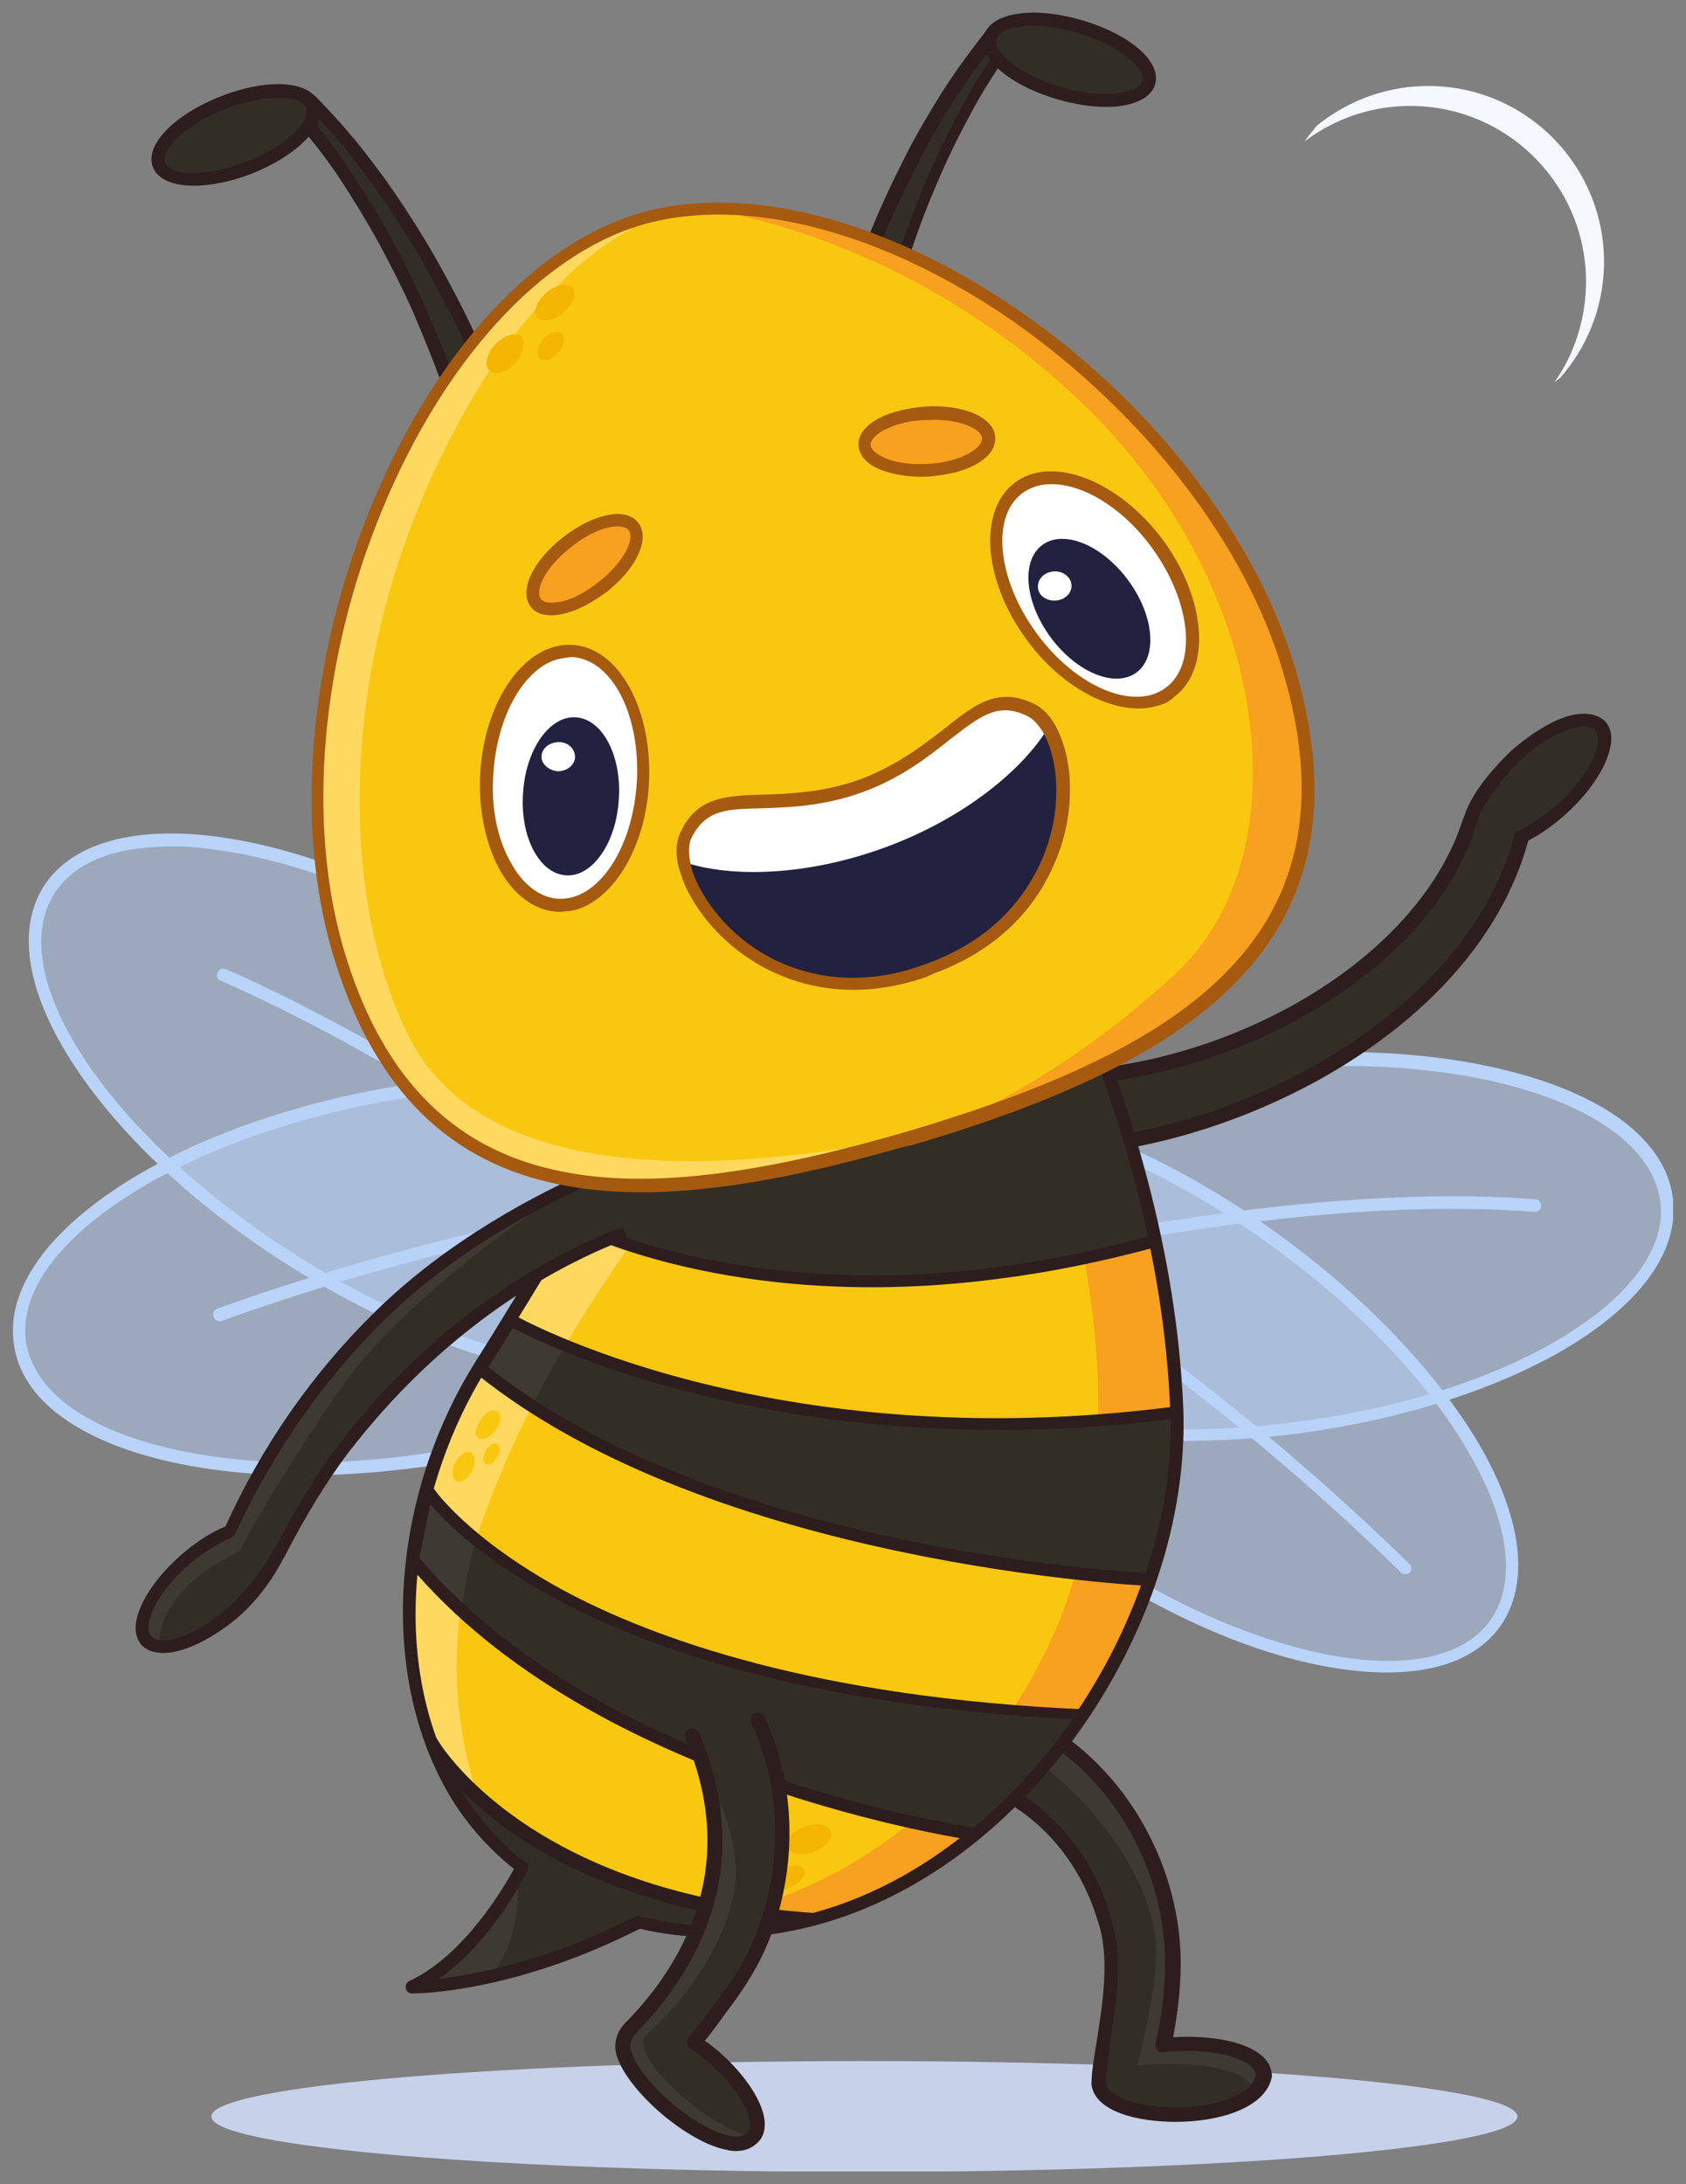 <svg xmlns="http://www.w3.org/2000/svg" fill="none" viewBox="0 0 105 136" height="136" width="105">
<rect x="0" y="0" width="105" height="136" fill="#808080" stroke="none"/>
<g clip-path="url(#clip0_2046_1468)" id="Frame">
<g id="_x31__1_">
<path fill="#C7D1EA" d="M53.832 135.245C76.294 135.245 94.503 133.7 94.503 131.793C94.503 129.886 76.294 128.341 53.832 128.341C31.369 128.341 13.16 129.886 13.16 131.793C13.16 133.7 31.369 135.245 53.832 135.245Z" id="Vector"></path>
<path fill="#332E25" d="M72.426 127.371C72.789 125.887 72.971 124.313 73.001 123.525C73.425 117.741 70.73 111.805 65.975 108.444C63.492 106.869 61.1 110.655 63.583 112.229C66.036 113.834 67.913 116.499 68.761 119.376C70.003 122.798 68.459 127.583 68.459 129.764C68.792 132.368 78.24 132.429 78.695 129.219C78.604 127.704 75.272 127.038 72.426 127.371Z" id="Vector_2"></path>
<path fill="#3F3A31" d="M78.666 129.219C78.666 129.582 78.484 129.946 78.151 130.279C77.666 128.613 74.093 128.462 72.125 128.522C71.337 128.552 70.822 128.613 70.822 128.613C70.822 128.613 70.913 128.28 71.065 127.674C71.458 125.918 72.397 122.102 71.791 119.71C70.368 113.925 65.008 109.988 65.008 109.988L66.583 108.353C70.61 112.441 73.427 118.771 73.094 123.556C73.003 124.858 72.821 126.13 72.488 127.402C72.821 127.371 73.184 127.311 73.548 127.311C76.273 127.159 78.636 128.007 78.666 129.219Z" id="Vector_3"></path>
<path fill="#2D1D1D" d="M73.214 132.126C70.912 132.126 68.217 131.52 67.975 129.824C67.975 129.794 67.975 129.794 67.975 129.764C67.975 129.067 68.126 128.129 68.308 127.069C68.671 124.737 69.156 121.799 68.338 119.528C67.49 116.681 65.673 114.168 63.342 112.623C61.858 111.684 61.827 110.049 62.554 108.929C62.917 108.353 63.463 107.899 64.099 107.717C64.825 107.505 65.552 107.626 66.249 108.05C71.094 111.503 73.941 117.59 73.487 123.556C73.456 124.283 73.305 125.554 73.063 126.857C75.001 126.736 77.393 127.008 78.544 127.977C78.968 128.31 79.18 128.765 79.21 129.219C79.21 129.249 79.21 129.279 79.21 129.31C78.847 131.248 75.97 132.126 73.214 132.126ZM68.883 129.734C69.035 130.582 70.912 131.218 73.184 131.218H73.214C75.546 131.218 77.969 130.521 78.211 129.189C78.181 129.007 78.09 128.825 77.878 128.643C77 127.886 74.668 127.523 72.457 127.795C72.306 127.826 72.154 127.765 72.063 127.644C71.972 127.523 71.912 127.371 71.972 127.22C72.306 125.797 72.487 124.283 72.517 123.465C72.942 117.771 70.246 112.017 65.673 108.777C65.219 108.505 64.735 108.414 64.28 108.565C63.887 108.686 63.493 108.989 63.251 109.383C62.766 110.14 62.736 111.2 63.766 111.836C66.309 113.501 68.248 116.197 69.126 119.225C70.004 121.678 69.519 124.737 69.126 127.19C69.035 128.219 68.883 129.098 68.883 129.734Z" id="Vector_4"></path>
<path fill="#B9D3F9" d="M79.928 88.957C93.77 87.374 104.41 81.013 103.694 74.748C102.977 68.484 91.176 64.689 77.334 66.271C63.492 67.854 52.852 74.215 53.569 80.48C54.285 86.744 66.086 90.54 79.928 88.957Z" opacity="0.5" id="Vector_5"></path>
<path fill="#B9D3F9" d="M59.887 87.397C55.859 85.731 53.527 83.338 53.224 80.552C52.861 77.342 55.193 74.072 59.857 71.285C64.399 68.59 70.607 66.682 77.361 65.865C84.114 65.108 90.595 65.562 95.652 67.167C100.801 68.802 103.829 71.467 104.192 74.677C104.556 77.887 102.224 81.158 97.56 83.944C93.017 86.639 86.809 88.547 80.056 89.365C73.303 90.122 66.822 89.668 61.764 88.063C61.068 87.851 60.462 87.639 59.887 87.397ZM77.361 66.289L77.421 66.682C63.794 68.257 53.315 74.435 53.981 80.492C54.678 86.549 66.307 90.213 79.935 88.638C86.597 87.881 92.715 86.003 97.136 83.369C101.497 80.764 103.738 77.736 103.405 74.889C102.708 68.832 91.079 65.168 77.452 66.743L77.361 66.289Z" id="Vector_6"></path>
<path fill="#B9D3F9" d="M53.436 80.885C53.315 80.825 53.224 80.764 53.194 80.613C53.133 80.401 53.224 80.189 53.467 80.159C53.709 80.098 77.663 73.284 95.622 74.677C95.834 74.677 95.985 74.859 95.985 75.101C95.985 75.313 95.803 75.465 95.561 75.465C77.754 74.072 53.891 80.855 53.709 80.916C53.588 80.885 53.497 80.916 53.436 80.885Z" id="Vector_7"></path>
<path fill="#B9D3F9" d="M93.128 101.095C96.804 95.971 90.594 85.226 79.26 77.095C67.925 68.964 55.756 66.526 52.081 71.65C48.405 76.774 54.615 87.519 65.95 95.65C77.284 103.781 89.453 106.218 93.128 101.095Z" opacity="0.5" id="Vector_8"></path>
<path fill="#B9D3F9" d="M75.938 101.751C72.577 100.358 69.064 98.39 65.702 95.967C60.191 92 55.709 87.306 53.013 82.733C50.318 78.069 49.864 74.041 51.741 71.407C53.619 68.802 57.556 67.954 62.856 68.984C68.034 70.013 73.94 72.769 79.451 76.737C84.963 80.704 89.445 85.398 92.14 89.971C94.836 94.634 95.29 98.662 93.412 101.297C91.535 103.901 87.598 104.749 82.298 103.72C80.269 103.326 78.119 102.66 75.938 101.751ZM68.882 71.709C61.372 68.621 54.861 68.439 52.408 71.921C50.712 74.284 51.196 77.978 53.74 82.369C56.314 86.851 60.766 91.485 66.187 95.361C71.638 99.268 77.392 101.963 82.48 102.993C87.446 103.992 91.141 103.235 92.806 100.903C94.472 98.571 94.018 94.846 91.474 90.455C88.9 85.973 84.448 81.34 79.027 77.463C75.635 74.98 72.153 73.072 68.882 71.709Z" id="Vector_9"></path>
<path fill="#B9D3F9" d="M87.357 97.996C87.326 97.966 87.296 97.966 87.236 97.905C69.822 80.855 52.106 72.103 51.924 72.043C51.743 71.952 51.652 71.71 51.743 71.528C51.834 71.346 52.076 71.255 52.258 71.346C52.439 71.437 70.246 80.25 87.781 97.39C87.932 97.542 87.932 97.814 87.781 97.936C87.629 98.026 87.508 98.057 87.357 97.996Z" id="Vector_10"></path>
<path fill="#332E25" d="M94.684 52.328C91.323 64.411 74.636 72.709 61.978 71.467C58.858 70.983 59.767 66.501 62.614 66.985C73.455 68.318 88.325 61.413 91.505 51.238C92.231 49.239 95.381 50.299 94.684 52.328Z" id="Vector_11"></path>
<path fill="#2D1D1D" d="M64.522 72.043C63.643 72.043 62.795 72.013 61.947 71.922C60.857 71.77 60.1 71.165 59.767 70.286C59.404 69.348 59.616 68.197 60.252 67.409C60.857 66.683 61.736 66.38 62.705 66.531C67.883 67.167 74.243 65.865 79.724 63.018C85.508 60.02 89.627 55.659 91.081 51.086C91.565 49.784 92.807 49.481 93.806 49.845C94.775 50.178 95.563 51.207 95.139 52.479C93.534 58.264 88.9 63.503 82.056 67.288C76.544 70.317 70.185 72.043 64.522 72.043ZM62.19 67.409C61.675 67.409 61.251 67.621 60.948 67.985C60.494 68.53 60.373 69.317 60.615 69.953C60.766 70.347 61.16 70.862 62.069 71.013C74.182 72.194 90.929 64.26 94.261 52.207V52.176C94.533 51.359 94.018 50.874 93.504 50.693C92.928 50.481 92.201 50.632 91.929 51.389C90.415 56.265 86.205 60.686 80.148 63.836C74.515 66.743 67.944 68.106 62.553 67.44C62.432 67.409 62.311 67.409 62.19 67.409Z" id="Vector_12"></path>
<path fill="#332E25" d="M91.99 51.207C92.899 48.058 96.836 44.514 98.925 44.847C102.408 45.938 97.29 50.935 94.231 51.934C93.05 52.297 91.809 52.752 91.99 51.207Z" id="Vector_13"></path>
<path fill="#B9D3F9" d="M28.109 90.614C41.828 88.188 52.06 81.188 50.962 74.979C49.864 68.77 37.853 65.703 24.134 68.129C10.415 70.554 0.183 77.554 1.281 83.763C2.378 89.972 14.39 93.039 28.109 90.614Z" opacity="0.5" id="Vector_14"></path>
<path fill="#B9D3F9" d="M22.184 91.757C17.672 92.06 13.432 91.757 9.858 90.849C4.619 89.516 1.409 87.033 0.894 83.884C0.319 80.704 2.469 77.282 6.921 74.223C11.282 71.225 17.399 68.923 24.062 67.742C30.785 66.561 37.265 66.622 42.383 67.954C47.623 69.287 50.833 71.77 51.347 74.919C51.923 78.099 49.773 81.521 45.321 84.58C40.96 87.578 34.843 89.88 28.18 91.061C26.151 91.394 24.152 91.636 22.184 91.757ZM24.243 68.53C17.672 69.711 11.675 71.952 7.375 74.859C3.196 77.706 1.137 80.855 1.651 83.702C2.166 86.549 5.164 88.82 10.04 90.061C15.067 91.333 21.427 91.424 28.029 90.243C34.6 89.062 40.597 86.821 44.897 83.914C49.076 81.037 51.136 77.918 50.621 75.071C49.561 69.075 37.689 66.167 24.243 68.53Z" id="Vector_15"></path>
<path fill="#B9D3F9" d="M13.704 82.279C13.553 82.279 13.371 82.188 13.31 82.006C13.22 81.794 13.31 81.582 13.523 81.491C13.734 81.431 33.025 74.162 50.772 73.708C50.984 73.708 51.166 73.89 51.166 74.102C51.166 74.314 50.984 74.526 50.772 74.496C33.207 74.95 14.037 82.188 13.825 82.248C13.795 82.279 13.734 82.279 13.704 82.279Z" id="Vector_16"></path>
<path fill="#B9D3F9" d="M45.788 82.325C49.144 76.986 42.302 66.648 30.507 59.233C18.712 51.819 6.43 50.135 3.074 55.474C-0.282 60.812 6.56 71.15 18.355 78.565C30.15 85.98 42.432 87.663 45.788 82.325Z" opacity="0.5" id="Vector_17"></path>
<path fill="#B9D3F9" d="M39.385 85.792C38.114 85.882 36.72 85.792 35.176 85.61C29.937 84.883 23.88 82.491 18.126 78.887C12.372 75.283 7.618 70.862 4.68 66.44C1.712 61.958 0.985 57.961 2.712 55.205C4.438 52.51 8.314 51.389 13.644 52.116C18.883 52.843 24.94 55.235 30.694 58.839C36.448 62.443 41.203 66.864 44.14 71.285C47.108 75.768 47.835 79.765 46.108 82.521C44.958 84.489 42.596 85.58 39.385 85.792ZM9.495 52.752C6.588 52.933 4.468 53.933 3.378 55.659C0.137 60.807 6.921 70.922 18.55 78.221C24.213 81.794 30.179 84.126 35.267 84.823C40.294 85.519 43.898 84.55 45.442 82.097C48.683 76.949 41.899 66.834 30.27 59.535C24.607 55.962 18.641 53.63 13.553 52.933C12.1 52.691 10.737 52.661 9.495 52.752Z" id="Vector_18"></path>
<path fill="#B9D3F9" d="M45.868 82.702C45.746 82.702 45.656 82.672 45.565 82.611C32.028 68.802 13.979 61.17 13.767 61.08C13.555 61.019 13.464 60.777 13.555 60.565C13.615 60.353 13.857 60.262 14.069 60.353C14.251 60.413 32.482 68.166 46.14 82.066C46.261 82.218 46.292 82.46 46.14 82.642C46.019 82.642 45.928 82.672 45.868 82.702Z" id="Vector_19"></path>
<path fill="#F9C710" d="M73.274 87.942C73.668 104.961 57.799 123.949 39.841 119.679C39.205 119.528 38.569 119.346 37.903 119.104C35.45 118.316 33.148 116.954 31.24 115.197C29.907 113.956 28.757 112.502 27.939 110.867C23.79 102.962 25.244 92.605 29.907 85.186C31.422 82.824 34.844 77.191 37.509 72.709C39.386 69.589 40.901 67.046 41.113 66.561L67.308 62.321C67.641 62.564 68.489 64.774 69.458 67.863C71.457 74.041 73.88 83.762 73.274 87.942Z" id="Vector_20"></path>
<path fill="#F8A01F" d="M73.273 88.608C73.273 105.446 57.526 123.949 39.84 119.74C51.257 119.861 62.977 111.23 66.914 98.238C70.881 85.155 65.642 71.255 65.642 71.255L69.488 67.894C71.365 73.859 73.667 82.975 73.334 87.427C73.304 87.82 73.304 88.184 73.273 88.608Z" id="Vector_21"></path>
<path fill="#FFD95F" d="M31.24 115.227C29.907 113.986 28.757 112.532 27.939 110.897C23.79 102.993 25.244 92.636 29.907 85.216C31.422 82.854 34.844 77.221 37.509 72.739L42.203 73.678C42.203 73.678 34.026 83.248 29.968 94.907C26.001 106.203 30.968 114.773 31.24 115.227Z" id="Vector_22"></path>
<path fill="#332E25" d="M72.124 77.161C49.381 83.672 35.541 76.04 35.541 76.04C38.963 70.377 41.144 66.501 41.144 66.501L62.1 63.079L67.37 62.2C67.37 62.2 68.641 64.835 69.974 68.924C70.701 71.346 71.488 74.132 72.124 77.161Z" id="Vector_23"></path>
<path fill="#2D1D1D" d="M47.897 120.467C44.535 120.921 41.113 120.588 37.782 119.498C33.361 118.044 29.636 114.985 27.576 111.049C23.64 103.629 24.457 93.151 29.515 84.944C32.119 80.855 40.144 67.47 40.75 66.319C40.811 66.198 40.932 66.137 41.053 66.107L67.249 61.867C67.4 61.837 67.642 61.928 67.703 62.11C70.277 68.772 73.305 77.676 73.699 87.881C74.002 97.936 68.43 108.989 59.859 115.409C56.074 118.226 51.985 119.922 47.897 120.467ZM41.356 66.894C40.296 68.863 32.694 81.491 30.211 85.398C26.093 92.03 23.912 102.418 28.273 110.715C30.211 114.471 33.815 117.378 37.994 118.771C45.141 121.133 52.712 119.74 59.314 114.804C67.703 108.535 73.154 97.754 72.881 87.942C72.518 78.009 69.611 69.287 67.067 62.715L41.356 66.894Z" id="Vector_24"></path>
<path fill="#F4B503" d="M51.743 114.046C51.895 114.47 51.41 115.046 50.684 115.318C49.926 115.591 49.2 115.439 49.018 115.015C48.867 114.591 49.351 114.016 50.078 113.743C50.835 113.441 51.622 113.592 51.743 114.046Z" id="Vector_25"></path>
<path fill="#F4B503" d="M46.018 115.651C46.715 115.288 47.472 115.288 47.684 115.682C47.896 116.075 47.502 116.711 46.805 117.075C46.109 117.438 45.352 117.438 45.14 117.045C44.898 116.651 45.291 116.015 46.018 115.651Z" id="Vector_26"></path>
<path fill="#F4B503" d="M50.046 116.409C50.197 116.712 49.955 117.166 49.41 117.438C48.895 117.711 48.38 117.711 48.199 117.378C48.047 117.075 48.289 116.621 48.835 116.348C49.38 116.076 49.925 116.106 50.046 116.409Z" id="Vector_27"></path>
<path fill="#332E25" d="M50.863 119.528C49.894 119.77 48.895 119.982 47.865 120.134C45.261 120.467 42.566 120.346 39.779 119.679C39.628 119.77 39.416 119.861 39.264 119.922C35.873 121.618 32.814 122.556 30.482 123.071C27.484 123.768 25.637 123.707 25.637 123.707C29.029 122.102 31.482 118.135 32.208 116.742C32.36 116.439 32.481 116.257 32.481 116.257C29.816 114.198 27.969 111.533 26.848 108.505C26.969 108.686 32.541 118.377 50.863 119.528Z" id="Vector_28"></path>
<path fill="#3F3A31" d="M32.24 116.772C32.24 116.863 32.603 120.739 30.513 123.101C27.515 123.798 25.668 123.737 25.668 123.737C29.06 122.163 31.513 118.135 32.24 116.772Z" id="Vector_29"></path>
<path fill="#2D1D1D" d="M27.968 123.949C26.575 124.131 25.727 124.131 25.636 124.131C25.455 124.101 25.303 124.01 25.273 123.798C25.243 123.646 25.303 123.434 25.515 123.344C28.937 121.739 31.39 117.499 32.026 116.348C29.513 114.349 27.817 111.775 26.636 108.656C26.575 108.444 26.545 108.202 26.727 108.141C26.908 108.02 27.151 108.141 27.241 108.323C27.302 108.444 32.874 117.953 50.863 119.134C51.045 119.164 51.196 119.255 51.226 119.467C51.257 119.679 51.014 119.528 50.833 119.588C47.168 120.618 43.534 120.981 39.87 120.103L39.476 120.285C34.54 122.738 30.421 123.616 27.968 123.949ZM27.332 123.222C29.573 122.95 34.025 122.132 39.173 119.528C39.506 119.346 39.718 119.286 39.9 119.346C42.686 120.012 45.472 120.164 48.228 119.74C37.417 118.528 31.511 114.319 28.695 111.442C29.755 113.198 31.118 114.773 32.753 115.985C32.904 116.075 32.965 116.257 32.874 116.378C32.874 116.409 32.844 116.469 32.844 116.469C32.632 116.954 30.573 120.951 27.332 123.222Z" id="Vector_30"></path>
<path fill="#332E25" d="M73.274 87.942C73.274 89.85 73.123 91.757 72.85 93.665C72.608 95.18 72.214 96.694 71.729 98.208C71.729 98.208 48.35 97.36 33.178 87.518C32.057 86.791 30.937 86.004 29.938 85.186C30.573 84.156 31.209 83.157 31.815 82.157C31.815 82.157 32.996 82.824 35.207 83.763C41.143 86.246 54.558 90.395 73.274 87.942Z" id="Vector_31"></path>
<path fill="#3F3A31" d="M35.208 83.763C35.208 83.763 33.966 85.882 33.149 87.518C32.028 86.791 30.908 86.004 29.908 85.186C30.544 84.156 31.18 83.157 31.786 82.157C31.756 82.157 32.967 82.884 35.208 83.763Z" id="Vector_32"></path>
<path fill="#2D1D1D" d="M71.699 98.753C71.669 98.753 71.669 98.753 71.608 98.753C71.366 98.753 44.413 97.481 29.635 85.519C29.483 85.368 29.423 85.186 29.574 85.004C30.21 83.975 30.846 82.975 31.452 81.976C31.543 81.794 31.785 81.734 31.966 81.855C32.118 81.946 47.835 90.879 73.213 87.578C73.334 87.548 73.425 87.578 73.516 87.669C73.607 87.73 73.668 87.851 73.637 87.972C73.607 90.001 73.516 91.909 73.213 93.756C73.001 95.24 72.426 97.178 71.972 98.481C71.972 98.632 71.85 98.723 71.699 98.753ZM30.422 85.125C44.171 96.088 68.368 97.784 71.366 97.936C71.76 96.633 72.244 94.907 72.487 93.605C72.759 91.939 72.91 90.183 72.91 88.366C49.531 91.273 34.359 83.944 31.936 82.703C31.452 83.49 30.937 84.308 30.422 85.125Z" id="Vector_33"></path>
<path fill="#2D1D1D" d="M62.312 79.614C45.504 81.855 35.419 76.434 35.328 76.373C35.238 76.313 35.177 76.222 35.147 76.161C35.117 76.04 35.117 75.949 35.177 75.858C38.569 70.225 40.749 66.379 40.78 66.379C40.84 66.289 40.931 66.198 41.052 66.168L67.248 61.928C67.46 61.897 67.642 62.049 67.702 62.23C67.732 62.443 67.581 62.654 67.399 62.685L41.385 66.925C40.961 67.682 38.963 71.134 36.086 75.919C38.417 77.009 51.712 82.642 72.033 76.827C72.245 76.767 72.093 76.949 72.154 77.13C72.215 77.342 72.457 77.494 72.245 77.585C68.732 78.554 65.401 79.22 62.312 79.614Z" id="Vector_34"></path>
<path fill="#332E25" d="M16.857 97.33C15.979 99.722 11.921 102.902 9.861 102.538C5.107 100.843 18.492 90.395 16.857 97.33Z" id="Vector_35"></path>
<path fill="#F9C710" d="M30.998 87.911C31.27 88.093 31.21 88.577 30.846 89.062C30.544 89.516 30.059 89.698 29.787 89.546C29.514 89.365 29.575 88.88 29.938 88.396C30.241 87.911 30.725 87.699 30.998 87.911Z" id="Vector_36"></path>
<path fill="#F9C710" d="M28.365 91.061C28.607 90.577 29.031 90.304 29.334 90.455C29.606 90.607 29.637 91.122 29.394 91.606C29.152 92.091 28.728 92.363 28.425 92.212C28.122 92.061 28.092 91.546 28.365 91.061Z" id="Vector_37"></path>
<path fill="#F9C710" d="M30.937 89.91C31.149 90.001 31.179 90.364 30.967 90.728C30.816 91.091 30.452 91.303 30.271 91.152C30.059 91.061 30.028 90.698 30.24 90.334C30.452 90.001 30.755 89.789 30.937 89.91Z" id="Vector_38"></path>
<path fill="#332E25" d="M67.551 106.718C65.703 109.534 63.371 112.108 60.797 114.228C60.797 114.228 40.931 111.533 28.757 100.267C27.667 99.298 26.667 98.238 25.729 97.118L26.607 92.787C26.607 92.787 27.455 94.089 29.665 95.846C34.359 99.662 45.262 105.749 67.551 106.718Z" id="Vector_39"></path>
<path fill="#3F3A31" d="M29.665 95.876C29.665 95.876 29.029 97.754 28.757 100.297C27.667 99.328 26.667 98.268 25.729 97.148L26.607 92.817C26.607 92.787 27.424 94.059 29.665 95.876Z" id="Vector_40"></path>
<path fill="#2D1D1D" d="M60.856 114.592C60.826 114.38 60.765 114.592 60.735 114.622C60.493 114.561 36.932 111.26 25.424 97.39C25.363 97.299 25.333 97.239 25.363 97.148C25.363 97.118 25.363 97.118 25.363 97.057L26.242 92.727C26.272 92.605 26.363 92.454 26.544 92.454C26.696 92.393 26.847 92.454 26.938 92.575C26.938 92.605 26.999 92.605 26.999 92.666C26.999 92.696 29.119 95.785 35.085 99.026C40.657 102.024 50.802 105.718 67.64 106.445C67.761 106.475 67.912 106.536 67.943 106.657C68.034 106.687 67.701 106.869 67.579 107.021C65.611 109.928 63.612 112.139 61.038 114.258C60.887 114.168 60.887 114.592 60.856 114.592ZM26.12 96.996C36.992 109.928 58.494 113.471 60.644 113.804C62.916 111.896 65.005 109.625 66.792 107.051C50.196 106.233 40.112 102.539 34.57 99.54C30.058 97.118 27.756 94.786 26.787 93.665L26.12 96.996Z" id="Vector_41"></path>
<path fill="#332E25" d="M43.201 127.129C44.019 126.221 44.746 125.161 45.321 124.343C46.23 123.101 47.017 121.739 47.562 120.285C49.137 116.045 49.076 111.169 47.138 107.021C45.321 104.053 41.445 107.233 43.504 109.867C46.139 115.773 43.413 122.011 39.204 126.281C38.78 126.705 38.628 127.311 38.81 127.886C39.658 130.582 45.442 134.882 46.865 133.004C47.895 131.763 45.684 128.734 43.201 127.129Z" id="Vector_42"></path>
<path fill="#3F3A31" d="M40.901 128.916C42.324 130.703 45.231 132.853 46.927 133.034C46.14 133.973 43.747 133.246 41.567 131.429C39.477 129.703 38.357 127.614 38.963 126.614C39.053 126.402 39.175 126.19 39.386 126.039C40.568 124.888 41.628 123.646 42.475 122.284C43.293 120.981 43.929 119.528 44.262 117.983C44.868 115.318 44.656 112.411 43.626 109.897C43.717 110.019 46.534 114.349 45.655 118.165C44.898 121.557 42.415 124.646 40.901 126.13C40.658 126.311 40.477 126.493 40.325 126.645C39.78 127.068 40.144 127.947 40.901 128.916Z" id="Vector_43"></path>
<path fill="#332E25" d="M38.569 76.918C31.724 79.644 25.789 84.459 21.337 90.304C19.55 92.394 18.49 95.15 16.855 97.33C15.523 98.208 13.584 96.724 14.372 95.21C16.613 90.304 19.732 85.792 23.578 81.976C27.424 78.191 32.36 75.162 37.357 72.982C40.234 71.679 41.536 75.859 38.569 76.918Z" id="Vector_44"></path>
<path fill="#2D1D1D" d="M17.492 97.027C17.401 97.027 17.31 96.996 17.28 96.966C17.098 96.875 16.886 96.875 16.977 96.694C18.097 94.483 19.521 92.06 21.035 90.031C25.729 83.853 31.755 79.189 38.448 76.525C38.66 76.464 38.872 76.555 38.963 76.737C39.024 76.948 38.933 77.16 38.751 77.251C32.179 79.856 26.304 84.459 21.671 90.486C20.187 92.454 18.915 94.634 17.794 96.784C17.734 96.996 17.613 97.027 17.492 97.027Z" id="Vector_45"></path>
<path fill="#3F3A31" d="M35.963 73.617C35.812 73.708 25.515 80.129 21.064 86.67C18.338 90.667 16.672 93.454 15.764 95.028C15.188 96.058 14.946 96.573 14.946 96.573C14.946 96.573 14.734 96.633 14.492 96.815C13.25 97.451 9.889 99.329 9.889 102.569C9.586 102.539 9.374 102.387 9.192 102.206C9.041 102.054 8.98 101.872 8.95 101.63C8.798 100.54 9.858 98.723 11.585 97.178C12.523 96.361 13.462 95.755 14.34 95.392C14.371 95.331 14.371 95.27 14.401 95.21C16.642 90.304 19.761 85.792 23.607 81.976C27.06 78.523 31.451 75.707 35.963 73.617Z" id="Vector_46"></path>
<path fill="#2D1D1D" d="M14.433 95.573C14.342 95.573 14.281 95.604 14.221 95.573C14.039 95.483 13.918 95.24 14.039 95.058C16.31 90.031 19.43 85.549 23.306 81.734C27.849 77.251 33.391 74.344 37.206 72.679C37.418 72.618 37.63 72.709 37.721 72.891C37.782 73.103 37.691 73.315 37.509 73.405C33.724 75.041 28.242 77.918 23.821 82.309C20.005 86.094 16.977 90.516 14.705 95.392C14.675 95.513 14.554 95.543 14.433 95.573Z" id="Vector_47"></path>
<path fill="#2D1D1D" d="M10.586 102.902C9.799 102.993 9.224 102.841 8.83 102.448C8.648 102.236 8.527 101.994 8.466 101.66C8.285 100.388 9.405 98.481 11.253 96.845C12.191 96.028 13.161 95.392 14.099 95.028C14.311 94.968 14.523 95.058 14.614 95.24C14.735 95.422 14.584 95.664 14.402 95.755C13.554 96.118 12.615 96.694 11.767 97.421C9.95 99.026 9.133 100.661 9.254 101.539C9.284 101.691 9.345 101.812 9.436 101.903C10.011 102.539 12.101 101.963 14.16 100.146C15.916 98.571 16.916 96.663 17.037 96.542C17.128 96.361 17.37 96.24 17.552 96.361C17.733 96.452 17.855 96.694 17.733 96.876C17.642 97.057 16.643 99.177 14.705 100.812C13.251 101.994 11.767 102.751 10.586 102.902Z" id="Vector_48"></path>
<path fill="#F5F8FF" d="M81.238 8.81C83.116 7.386 85.508 6.538 88.052 6.599C94.109 6.72 98.894 11.747 98.773 17.774C98.712 20.015 98.016 22.104 96.804 23.8C96.925 23.709 97.016 23.619 97.137 23.558C98.803 21.68 99.833 19.227 99.893 16.532C100.014 10.475 95.199 5.478 89.173 5.357C86.477 5.297 83.994 6.235 82.026 7.81C81.753 8.143 81.481 8.477 81.238 8.81Z" id="Vector_49"></path>
<path fill="#332E25" d="M52.772 19.59C53.257 17.985 53.832 16.441 54.498 14.896C55.104 13.382 55.8 11.868 56.557 10.384C57.284 8.9 58.132 7.447 59.011 6.084C59.889 4.691 60.888 3.328 61.888 2.056C62.099 1.814 62.433 1.784 62.705 1.996C62.917 2.147 62.978 2.51 62.826 2.753C61.888 4.055 61.009 5.387 60.252 6.811C59.495 8.234 58.768 9.688 58.132 11.141C57.496 12.595 56.921 14.109 56.406 15.623C55.891 17.107 55.407 18.682 55.043 20.227V20.257C54.892 20.863 54.286 21.256 53.681 21.105C53.075 20.953 52.681 20.348 52.833 19.742C52.742 19.651 52.742 19.651 52.772 19.59Z" id="Vector_50"></path>
<path fill="#332E25" d="M27.909 23.739C27.394 22.286 26.788 20.772 26.122 19.288C25.486 17.834 24.759 16.411 23.972 14.987C23.215 13.564 22.367 12.232 21.488 10.899C20.61 9.567 19.611 8.325 18.551 7.114C18.369 6.902 18.399 6.508 18.611 6.326C18.823 6.144 19.157 6.175 19.399 6.356C20.55 7.538 21.67 8.779 22.67 10.112C23.669 11.414 24.638 12.777 25.486 14.17C26.364 15.593 27.182 17.016 27.969 18.47C28.757 19.924 29.423 21.438 30.089 22.982C30.331 23.558 30.059 24.224 29.483 24.466C28.908 24.709 28.242 24.436 28 23.861C27.909 23.8 27.909 23.8 27.909 23.739Z" id="Vector_51"></path>
<path fill="#2D1D1D" d="M53.923 21.529C53.802 21.529 53.681 21.529 53.56 21.499C52.803 21.317 52.288 20.59 52.379 19.833C52.349 19.742 52.318 19.651 52.349 19.56C52.349 19.53 52.349 19.53 52.349 19.5C52.833 17.925 53.408 16.381 54.075 14.775C54.68 13.261 55.377 11.717 56.134 10.233C56.77 8.9 57.557 7.538 58.587 5.872C59.405 4.57 60.404 3.207 61.494 1.814C61.676 1.602 61.918 1.481 62.16 1.451C62.403 1.42 62.675 1.511 62.857 1.693C63.251 1.965 63.342 2.571 63.039 2.995C62.039 4.358 61.191 5.69 60.495 6.993C59.677 8.507 58.981 9.93 58.405 11.293C57.83 12.625 57.255 14.079 56.709 15.745C56.104 17.471 55.68 18.955 55.347 20.287V20.317C55.256 20.741 54.983 21.075 54.65 21.287C54.468 21.468 54.196 21.529 53.923 21.529ZM53.196 19.591C53.227 19.681 53.227 19.772 53.227 19.863C53.136 20.227 53.378 20.62 53.772 20.741C53.953 20.772 54.135 20.741 54.317 20.651C54.499 20.56 54.59 20.378 54.65 20.196C54.983 18.803 55.437 17.289 56.043 15.533C56.618 13.867 57.194 12.383 57.769 11.02C58.375 9.658 59.072 8.174 59.889 6.659C60.616 5.327 61.464 3.934 62.494 2.571C62.524 2.51 62.524 2.389 62.463 2.359C62.403 2.299 62.373 2.299 62.312 2.299C62.282 2.299 62.251 2.329 62.221 2.359C61.131 3.722 60.162 5.054 59.374 6.326C58.345 7.931 57.588 9.294 56.952 10.596C56.194 12.08 55.498 13.564 54.892 15.078C54.196 16.623 53.651 18.076 53.196 19.591Z" id="Vector_52"></path>
<path fill="#2D1D1D" d="M29.03 24.921C28.485 24.921 27.939 24.618 27.667 24.133C27.576 24.073 27.515 23.952 27.485 23.831C27.001 22.498 26.425 21.075 25.729 19.439C25.153 18.137 24.457 16.744 23.609 15.169C22.943 13.958 22.186 12.686 21.156 11.111C20.368 9.93 19.46 8.749 18.249 7.356C17.915 6.962 17.946 6.326 18.339 5.993C18.703 5.69 19.248 5.69 19.642 5.993C19.672 5.993 19.672 6.024 19.672 6.024C20.913 7.295 22.034 8.567 22.973 9.809C24.124 11.293 25.032 12.656 25.82 13.897C26.668 15.23 27.485 16.653 28.303 18.228C29.06 19.651 29.756 21.135 30.453 22.771C30.786 23.558 30.423 24.466 29.635 24.8C29.454 24.89 29.242 24.921 29.03 24.921ZM28.273 23.528C28.333 23.558 28.363 23.619 28.363 23.679C28.515 24.043 28.939 24.194 29.332 24.043C29.696 23.891 29.847 23.467 29.696 23.104C29.03 21.499 28.333 20.015 27.576 18.622C26.758 17.077 25.971 15.654 25.123 14.352C24.366 13.11 23.457 11.808 22.337 10.324C21.428 9.112 20.338 7.871 19.127 6.629C19.036 6.569 18.945 6.569 18.884 6.599C18.824 6.659 18.824 6.781 18.854 6.811C20.096 8.204 21.035 9.446 21.822 10.657C22.882 12.262 23.669 13.534 24.336 14.776C25.214 16.381 25.91 17.804 26.486 19.106C27.182 20.742 27.788 22.195 28.273 23.528Z" id="Vector_53"></path>
<path fill="#F9C710" d="M58.07 70.468C57.586 70.589 57.162 70.74 56.677 70.861C39.749 75.858 26.03 76.161 21.033 59.172C16.097 42.273 26.302 17.652 39.87 13.624C40.687 13.382 41.596 13.231 42.504 13.079C42.928 13.049 43.322 12.958 43.746 12.988C57.525 12.231 75.847 26.313 80.359 41.758C85.205 58.263 74.242 65.501 58.07 70.468Z" id="Vector_54"></path>
<path fill="#F8A01F" d="M58.071 70.468C58.071 70.468 65.4 67.893 73.213 60.625C81.027 53.387 79.361 37.094 68.035 25.738C56.769 14.442 43.808 13.019 43.717 12.988C57.496 12.231 75.818 26.313 80.33 41.758C85.206 58.263 74.243 65.501 58.071 70.468Z" id="Vector_55"></path>
<path fill="#FFD95F" d="M58.07 70.468C57.586 70.589 57.162 70.74 56.677 70.862C39.749 75.858 26.03 76.161 21.033 59.172C16.097 42.273 26.302 17.652 39.87 13.625C40.687 13.382 41.596 13.231 42.504 13.08C42.504 13.08 34.782 13.806 27.726 27.919C20.67 42.031 21.366 56.446 25.485 64.593C29.603 72.739 42.08 73.95 58.07 70.468Z" id="Vector_56"></path>
<path fill="#A55A0F" d="M56.072 71.467C46.594 74.193 39.689 74.889 34.329 73.648C27.515 72.103 23.093 67.379 20.701 59.323C18.339 51.298 19.247 40.88 23.154 31.432C27.061 21.983 33.269 15.2 39.78 13.292C39.81 13.292 39.871 13.261 39.871 13.261C46.503 11.353 55.406 13.716 63.734 19.53C71.972 25.314 78.331 33.612 80.693 41.728C83.056 49.814 81.844 56.174 76.999 61.14C73.062 65.168 66.672 68.409 56.769 71.316C56.527 71.346 56.315 71.407 56.072 71.467ZM40.022 13.988C39.992 13.988 39.931 14.018 39.931 14.018C33.662 15.866 27.636 22.468 23.82 31.704C19.974 40.971 19.096 51.207 21.397 59.081C23.669 66.834 27.969 71.376 34.45 72.83C39.81 74.072 46.836 73.284 56.557 70.438C66.278 67.561 72.608 64.411 76.423 60.474C81.087 55.719 82.208 49.572 79.906 41.849C77.605 33.945 71.336 25.829 63.189 20.075C55.103 14.442 46.472 12.141 40.022 13.988Z" id="Vector_57"></path>
<path fill="white" d="M39.979 48.787C40.231 44.413 38.27 40.742 35.599 40.587C32.927 40.433 30.557 43.855 30.305 48.229C30.052 52.604 32.013 56.275 34.685 56.429C37.356 56.583 39.727 53.162 39.979 48.787Z" id="Vector_58"></path>
<path fill="#A55A0F" d="M35.843 56.658C35.479 56.749 35.055 56.779 34.692 56.779C33.269 56.689 31.966 55.72 31.058 54.054C30.21 52.419 29.786 50.359 29.907 48.149C30.18 43.545 32.724 40.002 35.631 40.154C38.538 40.305 40.658 44.181 40.416 48.785C40.204 52.782 38.205 55.992 35.843 56.658ZM34.692 41.062C32.633 41.638 30.937 44.605 30.725 48.209C30.573 50.269 30.967 52.207 31.785 53.66C32.542 55.084 33.632 55.901 34.752 55.962C37.236 56.113 39.416 52.843 39.658 48.694C39.901 44.514 38.114 41.062 35.631 40.911C35.298 40.941 34.965 41.002 34.692 41.062Z" id="Vector_59"></path>
<path fill="#22213F" d="M32.573 49.42C32.724 46.695 34.208 44.575 35.843 44.666C37.509 44.757 38.72 47.028 38.539 49.754C38.387 52.479 36.903 54.599 35.268 54.508C33.602 54.417 32.391 52.146 32.573 49.42Z" id="Vector_60"></path>
<path fill="white" d="M35.814 47.149C35.783 47.664 35.299 48.027 34.724 48.027C34.148 47.966 33.694 47.542 33.724 47.088C33.754 46.573 34.239 46.21 34.814 46.21C35.39 46.21 35.814 46.634 35.814 47.149Z" id="Vector_61"></path>
<path fill="white" d="M63.4 30.402C65.55 28.827 69.396 30.372 72 33.885C74.605 37.398 74.968 41.547 72.818 43.121C70.668 44.696 66.822 43.152 64.217 39.639C61.613 36.126 61.249 31.977 63.4 30.402Z" id="Vector_62"></path>
<path fill="#A55A0F" d="M72.002 43.969C69.64 44.635 66.248 43 63.947 39.85C61.221 36.156 60.888 31.765 63.22 30.038C65.552 28.312 69.67 29.948 72.396 33.582C75.121 37.276 75.455 41.668 73.123 43.394C72.79 43.727 72.396 43.878 72.002 43.969ZM64.552 39.427C67.005 42.788 70.639 44.302 72.608 42.818C74.576 41.365 74.183 37.458 71.73 34.097C69.277 30.735 65.643 29.251 63.674 30.705C61.706 32.158 62.099 36.065 64.552 39.427Z" id="Vector_63"></path>
<path fill="#22213F" d="M70.776 41.877C72.108 40.894 71.875 38.319 70.255 36.126C68.636 33.933 66.244 32.952 64.912 33.936C63.58 34.919 63.813 37.494 65.432 39.687C67.052 41.88 69.444 42.861 70.776 41.877Z" id="Vector_64"></path>
<path fill="white" d="M66.732 36.429C66.762 36.944 66.308 37.367 65.732 37.398C65.157 37.428 64.642 37.065 64.642 36.55C64.612 36.035 65.066 35.611 65.641 35.581C66.217 35.55 66.701 35.944 66.732 36.429Z" id="Vector_65"></path>
<path fill="#F8A01F" d="M37.508 36.55C35.842 37.882 33.995 38.337 33.389 37.549C32.783 36.792 33.662 35.066 35.327 33.794C36.993 32.462 38.84 32.007 39.446 32.795C40.051 33.552 39.173 35.217 37.508 36.55Z" id="Vector_66"></path>
<path fill="#A55A0F" d="M35.328 38.155C35.237 38.185 35.207 38.185 35.116 38.215C34.208 38.428 33.45 38.306 33.057 37.792C32.3 36.822 33.148 34.945 35.056 33.461C36.963 31.977 38.992 31.553 39.749 32.552C40.507 33.522 39.659 35.399 37.751 36.883C36.963 37.458 36.115 37.943 35.328 38.155ZM37.72 32.886C37.084 33.067 36.297 33.461 35.57 34.067C33.995 35.278 33.269 36.762 33.693 37.307C33.905 37.549 34.329 37.58 34.965 37.458C35.691 37.307 36.509 36.853 37.266 36.247C38.841 35.036 39.568 33.552 39.144 33.007C38.932 32.764 38.417 32.704 37.72 32.886Z" id="Vector_67"></path>
<path fill="#F8A01F" d="M57.829 29.251C55.679 29.342 53.953 28.645 53.892 27.707C53.832 26.768 55.528 25.829 57.647 25.738C59.798 25.647 61.524 26.344 61.584 27.283C61.645 28.221 59.979 29.16 57.829 29.251Z" id="Vector_68"></path>
<path fill="#A55A0F" d="M59.646 29.372C59.101 29.524 58.465 29.614 57.859 29.675C56.769 29.736 55.739 29.584 54.922 29.281C54.013 28.948 53.498 28.373 53.468 27.737C53.407 27.101 53.892 26.495 54.74 26.041C55.497 25.647 56.527 25.405 57.617 25.314C60.04 25.163 61.917 26.011 61.978 27.222C62.038 28.191 61.099 28.948 59.646 29.372ZM56.012 26.404C55.648 26.495 55.346 26.647 55.073 26.768C54.528 27.071 54.195 27.404 54.225 27.707C54.225 28.009 54.619 28.312 55.194 28.555C55.86 28.827 56.799 28.948 57.768 28.888C59.737 28.797 61.16 27.949 61.16 27.313C61.16 26.677 59.585 26.011 57.617 26.162C57.072 26.162 56.527 26.253 56.012 26.404Z" id="Vector_69"></path>
<path fill="#F4B503" d="M34.026 18.228C34.632 17.713 35.359 17.592 35.662 17.925C35.965 18.258 35.692 18.955 35.086 19.47C34.481 19.984 33.754 20.105 33.451 19.772C33.178 19.439 33.421 18.743 34.026 18.228Z" id="Vector_70"></path>
<path fill="#F4B503" d="M32.422 20.923C32.755 21.196 32.634 21.983 32.119 22.558C31.604 23.164 30.907 23.406 30.514 23.104C30.12 22.801 30.302 22.044 30.817 21.468C31.392 20.893 32.089 20.651 32.422 20.923Z" id="Vector_71"></path>
<path fill="#F4B503" d="M33.814 21.136C34.177 20.712 34.692 20.53 34.965 20.772C35.237 20.984 35.147 21.529 34.753 21.953C34.389 22.377 33.875 22.559 33.602 22.317C33.36 22.105 33.451 21.559 33.814 21.136Z" id="Vector_72"></path>
<path fill="#22213F" d="M57.951 60.353C66.097 57.385 67.188 49.511 65.582 45.907C65.219 45.059 64.704 44.454 64.099 44.181C60.616 42.576 59.314 46.876 53.711 48.966C48.078 51.025 44.323 48.572 42.718 52.085C42.446 52.661 42.476 53.448 42.779 54.326C43.929 58.021 49.653 63.411 57.951 60.353Z" id="Vector_73"></path>
<path fill="white" d="M42.536 53.66C45.534 54.69 50.319 54.539 55.165 52.752C60.01 50.965 63.735 47.937 65.34 45.211C64.977 44.363 64.674 44.363 64.068 44.091C60.586 42.486 59.283 46.786 53.681 48.876C48.048 50.935 44.293 48.482 42.688 51.995C42.445 52.6 42.233 52.782 42.536 53.66Z" id="Vector_74"></path>
<path fill="#A55A0F" d="M56.921 61.08C52.923 62.23 49.895 61.383 47.957 60.444C44.777 58.869 42.93 56.204 42.385 54.387C42.051 53.388 42.051 52.509 42.385 51.813C43.414 49.602 45.231 49.541 47.563 49.481C49.229 49.42 51.258 49.36 53.62 48.512C55.922 47.633 57.527 46.362 58.829 45.362C60.646 43.909 62.099 42.758 64.31 43.788C65.007 44.09 65.582 44.757 65.976 45.695C66.945 47.906 66.854 51.086 65.673 53.751C64.734 55.992 62.645 58.99 58.132 60.625C57.678 60.868 57.315 60.959 56.921 61.08ZM44.898 50.571C44.111 50.783 43.505 51.268 43.051 52.206C42.839 52.661 42.869 53.357 43.111 54.205C43.626 55.84 45.322 58.324 48.26 59.777C50.258 60.746 53.529 61.594 57.769 59.989C62.069 58.415 63.977 55.598 64.886 53.539C66.188 50.48 65.885 47.603 65.189 46.059C64.855 45.302 64.401 44.757 63.886 44.545C62.13 43.727 61.039 44.605 59.222 45.998C57.89 47.058 56.224 48.391 53.802 49.299C51.318 50.208 49.229 50.268 47.533 50.329C46.503 50.359 45.595 50.359 44.898 50.571Z" id="Vector_75"></path>
<path fill="#2D1D1D" d="M98.137 44.484C98.894 44.363 99.5 44.515 99.924 44.878C100.136 45.09 100.257 45.332 100.318 45.635C100.53 46.877 99.5 48.845 97.683 50.541C96.775 51.389 95.805 52.055 94.897 52.479C94.715 52.54 94.473 52.479 94.352 52.267C94.231 52.086 94.322 51.874 94.322 51.874C95.169 51.48 96.29 50.723 97.138 49.966C98.894 48.3 99.651 46.635 99.5 45.787C99.47 45.635 99.409 45.514 99.318 45.453C98.713 44.848 96.653 45.484 94.655 47.361C92.959 48.997 92.02 50.935 91.929 51.086C91.838 51.268 91.596 51.389 91.414 51.298C91.233 51.208 91.142 50.995 91.202 50.783C91.747 49.118 93.383 47.452 94.109 46.756C95.533 45.514 96.987 44.666 98.137 44.484Z" id="Vector_76"></path>
<path fill="#332E25" d="M13.917 6.387C16.552 5.357 19.065 5.448 19.489 6.568C19.913 7.689 18.127 9.415 15.492 10.445C12.857 11.474 10.344 11.383 9.92 10.263C9.496 9.143 11.282 7.416 13.917 6.387Z" id="Vector_77"></path>
<path fill="#2D1D1D" d="M12.071 11.565C10.768 11.565 9.83 11.172 9.527 10.415C8.982 9.052 10.829 7.144 13.767 5.993C16.704 4.842 19.339 5.024 19.854 6.417C20.399 7.78 18.551 9.688 15.614 10.838C14.342 11.323 13.1 11.565 12.071 11.565ZM17.34 6.084C16.432 6.084 15.281 6.296 14.039 6.78C11.526 7.749 9.981 9.355 10.284 10.142C10.587 10.929 12.797 11.05 15.311 10.081C17.825 9.112 19.369 7.507 19.066 6.72C18.945 6.326 18.309 6.084 17.34 6.084Z" id="Vector_78"></path>
<path fill="#332E25" d="M71.528 5.11C71.858 3.952 69.921 2.386 67.202 1.613C64.483 0.84 62.012 1.152 61.682 2.311C61.353 3.469 63.29 5.035 66.009 5.808C68.728 6.581 71.199 6.269 71.528 5.11Z" id="Vector_79"></path>
<path fill="#2D1D1D" d="M68.883 6.659C68.005 6.659 67.005 6.508 65.915 6.205C62.887 5.327 60.888 3.631 61.282 2.207C61.494 1.481 62.281 0.996 63.492 0.845C64.583 0.693 65.945 0.845 67.308 1.238C70.337 2.117 72.335 3.812 71.942 5.236C71.7 6.144 70.488 6.659 68.883 6.659ZM64.371 1.602C64.098 1.602 63.826 1.602 63.583 1.662C62.735 1.753 62.16 2.056 62.069 2.45C61.827 3.237 63.523 4.691 66.127 5.448C68.732 6.175 70.912 5.841 71.154 5.054C71.397 4.267 69.701 2.813 67.096 2.056C66.157 1.753 65.219 1.602 64.371 1.602Z" id="Vector_80"></path>
<path fill="#2D1D1D" d="M45.837 133.943C45.686 133.943 45.504 133.943 45.322 133.882C42.869 133.458 39.145 130.279 38.418 128.038C38.175 127.311 38.387 126.523 38.932 125.978C42.536 122.314 46.08 116.257 42.688 108.262C42.597 108.02 42.688 107.778 42.93 107.657C43.172 107.566 43.415 107.657 43.536 107.899C47.139 116.378 43.384 122.738 39.599 126.614C39.296 126.917 39.175 127.371 39.326 127.765C39.932 129.703 43.415 132.641 45.504 133.004C46.019 133.095 46.382 133.004 46.564 132.762C46.715 132.58 46.746 132.338 46.685 132.035C46.473 130.763 44.808 128.734 42.991 127.553C42.869 127.493 42.809 127.371 42.779 127.22C42.748 127.099 42.809 126.947 42.9 126.857C43.505 126.19 44.081 125.373 44.565 124.706C44.717 124.494 44.868 124.313 44.989 124.131C45.958 122.829 46.685 121.496 47.17 120.194C48.775 115.954 48.623 111.23 46.776 107.263C46.685 107.021 46.776 106.778 46.988 106.657C47.23 106.566 47.473 106.657 47.594 106.869C49.532 111.048 49.683 116.015 48.018 120.497C47.503 121.89 46.715 123.283 45.716 124.646C45.595 124.828 45.444 125.009 45.292 125.221C44.868 125.797 44.414 126.463 43.899 127.069C45.807 128.431 47.352 130.43 47.594 131.884C47.685 132.459 47.594 132.944 47.291 133.307C47.018 133.61 46.594 133.943 45.837 133.943Z" id="Vector_81"></path>
</g>
</g>
<defs>
<clipPath id="clip0_2046_1468">
<rect transform="translate(0.805 0.785)" fill="white" height="134.431" width="103.39"></rect>
</clipPath>
</defs>
</svg>
